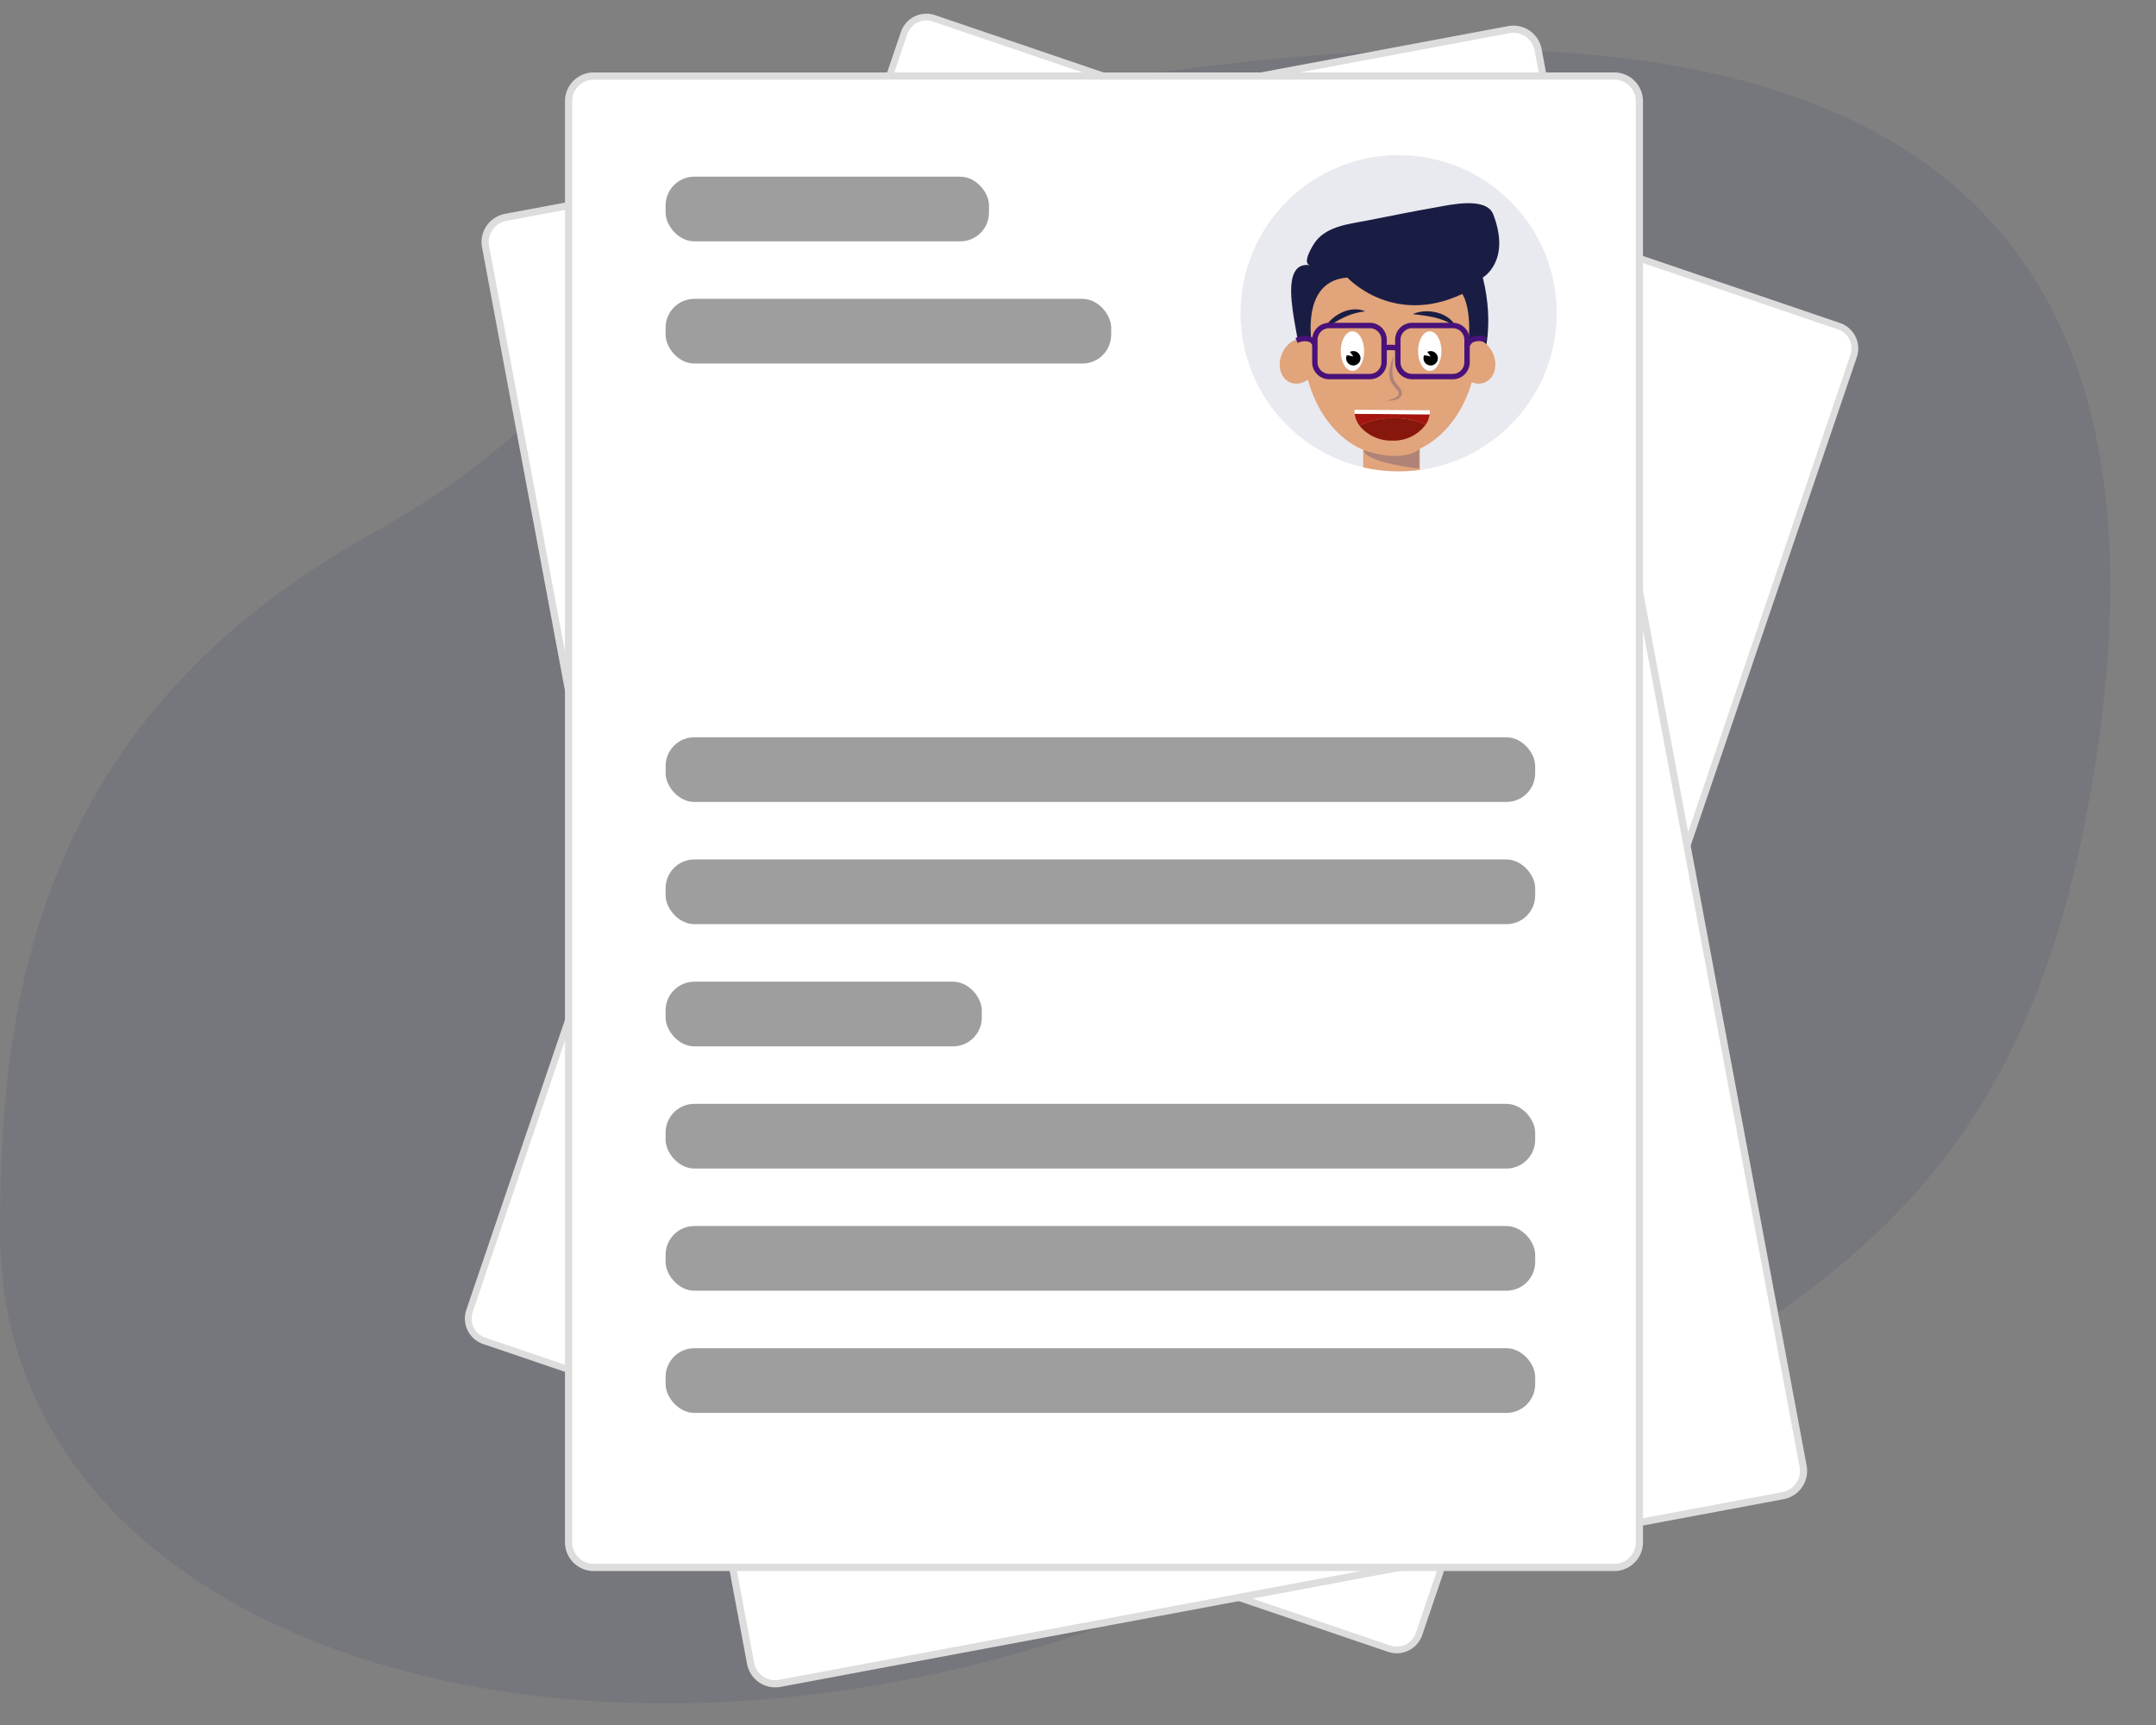 <svg id="Ebene_1" data-name="Ebene 1" xmlns="http://www.w3.org/2000/svg" xmlns:xlink="http://www.w3.org/1999/xlink" width="300" height="240" viewBox="0 0 300 240"><rect x="0" y="0" width="300" height="240" fill="#808080" stroke="none"/><defs><clipPath id="clip-path"><circle cx="194.616" cy="43.579" r="22" fill="#242c5d" opacity="0.1"/></clipPath></defs><title>191212-grafiken-teaser</title><path d="M0,171.442c0-31.771,4.808-71.24,52-97.359C95,50.284,87.53,22.329,146,12.422c83-14.063,160-7.572,146,90.868-10.098,71.002-45,85.459-131,120.076C83.358,254.619,0,229.991,0,171.442Z" fill="#242c5d" opacity="0.1"/><path d="M194.352,229.556a3.259,3.259,0,0,1-1.057-.176L67.376,186.551a3.282,3.282,0,0,1-2.048-4.159l60.475-177.792a3.276,3.276,0,0,1,4.159-2.048l125.918,42.83A3.282,3.282,0,0,1,257.928,49.54L197.453,227.333A3.276,3.276,0,0,1,194.352,229.556Z" fill="#fff"/><path d="M128.906,2.844h-0a2.805,2.805,0,0,1,.905.151L255.729,45.824a2.81,2.81,0,0,1,1.755,3.565L197.01,227.182a2.806,2.806,0,0,1-3.565,1.755L67.527,186.108a2.813,2.813,0,0,1-1.755-3.565L126.246,4.75a2.81,2.81,0,0,1,2.66-1.906m-0-.937a3.749,3.749,0,0,0-3.547,2.541L64.885,182.241a3.747,3.747,0,0,0,2.341,4.753l125.918,42.829a3.743,3.743,0,0,0,4.753-2.341L258.371,49.691a3.747,3.747,0,0,0-2.341-4.753L130.113,2.108a3.74,3.74,0,0,0-1.207-.201Z" fill="#ddd"/><path d="M107.874,234.264a3.5,3.5,0,0,1-3.436-2.857L67.564,34.326a3.505,3.505,0,0,1,2.797-4.084L209.939,4.127a3.496,3.496,0,0,1,4.085,2.796l36.873,197.081a3.501,3.501,0,0,1-2.797,4.084L108.522,234.203A3.546,3.546,0,0,1,107.874,234.264Z" fill="#fff"/><path d="M210.588,4.567a2.999,2.999,0,0,1,2.944,2.449l36.873,197.08a3.004,3.004,0,0,1-2.397,3.501l-139.578,26.115a3.033,3.033,0,0,1-.556.052,2.999,2.999,0,0,1-2.944-2.449L68.057,34.234a3.003,3.003,0,0,1,2.397-3.501l139.578-26.115a3.034,3.034,0,0,1,.556-.052m-0-1a4.024,4.024,0,0,0-.74.069L70.27,29.75a4,4,0,0,0-3.196,4.667L103.947,231.498a3.996,3.996,0,0,0,4.667,3.196l139.578-26.115a4,4,0,0,0,3.196-4.667L214.515,6.832a4.001,4.001,0,0,0-3.927-3.265Z" fill="#ddd"/><rect x="79.116" y="10.579" width="149" height="207.5" rx="3.5" fill="#fff"/><path d="M224.616,11.079a3.003,3.003,0,0,1,3,3v200.5a3.003,3.003,0,0,1-3,3h-142a3.003,3.003,0,0,1-3-3v-200.5a3.003,3.003,0,0,1,3-3h142m0-1h-142a4,4,0,0,0-4,4v200.5a4,4,0,0,0,4,4h142a4,4,0,0,0,4-4v-200.5a4,4,0,0,0-4-4Z" fill="#ddd"/><rect x="92.616" y="24.579" width="45" height="9" rx="4" opacity="0.38"/><rect x="92.616" y="41.579" width="62" height="9" rx="4" opacity="0.38"/><rect x="92.616" y="102.579" width="121" height="9" rx="4" opacity="0.38"/><rect x="92.616" y="119.579" width="121" height="9" rx="4" opacity="0.38"/><rect x="92.616" y="136.579" width="44" height="9" rx="4" opacity="0.38"/><rect x="92.616" y="153.579" width="121" height="9" rx="4" opacity="0.38"/><rect x="92.616" y="170.579" width="121" height="9" rx="4" opacity="0.38"/><rect x="92.616" y="187.579" width="121" height="9" rx="4" opacity="0.38"/><circle cx="194.616" cy="43.579" r="22" fill="#242c5d" opacity="0.1"/><g clip-path="url(#clip-path)"><ellipse cx="193.442" cy="47.596" rx="12.136" ry="15.765" fill="#e1a47b"/><rect x="189.688" y="56.479" width="7.882" height="12.762" rx="3.003" fill="#e1a47b"/><path d="M189.72,62.61s5.005,1.922,7.757-.08v2.668S189.998,64.412,189.72,62.61Z" fill="#af8377"/><path d="M184.221,45.805a4.624,4.624,0,0,1,1.017-1.335,5.779,5.779,0,0,1,1.397-.961A4.738,4.738,0,0,1,188.288,43.05a3.486,3.486,0,0,1,1.672.266,11.098,11.098,0,0,0-1.569.315,9.661,9.661,0,0,0-1.431.554c-.461.225-.914.477-1.365.752C185.143,45.211,184.696,45.504,184.221,45.805Z" fill="#1a1d43"/><path d="M196.587,43.698a4.624,4.624,0,0,1,1.636-.375,5.778,5.778,0,0,1,1.689.155,4.738,4.738,0,0,1,1.564.704,3.486,3.486,0,0,1,1.115,1.274,11.101,11.101,0,0,0-1.408-.762,9.661,9.661,0,0,0-1.454-.489c-.499-.122-1.008-.218-1.53-.296C197.675,43.831,197.144,43.77,196.587,43.698Z" fill="#1a1d43"/><path d="M193.942,49.472a19.713,19.713,0,0,0-.19,1.979,4.016,4.016,0,0,0,.064.939,2.286,2.286,0,0,0,.359.824,9.636,9.636,0,0,0,.624.764c.05.082.104.159.149.245a1.267,1.267,0,0,1,.101.29.767.767,0,0,1-.122.634,1.108,1.108,0,0,1-.457.365,2.327,2.327,0,0,1-.507.163,3.585,3.585,0,0,1-1.021.053,6.17,6.17,0,0,0,.95-.288,2.129,2.129,0,0,0,.418-.214.818.818,0,0,0,.287-.288c.111-.2.016-.442-.176-.675a7.819,7.819,0,0,1-.662-.771,2.656,2.656,0,0,1-.408-1.013,2.903,2.903,0,0,1-.032-.542,4.429,4.429,0,0,1,.045-.516A6.819,6.819,0,0,1,193.942,49.472Z" fill="#af8377"/><ellipse cx="188.187" cy="48.847" rx="1.627" ry="2.753" fill="#fff"/><circle cx="188.312" cy="49.848" r="1.001"/><polygon points="187.561 48.596 188.312 49.597 187.061 49.347 187.561 48.596" fill="#fff"/><ellipse cx="198.947" cy="48.847" rx="1.627" ry="2.753" fill="#fff"/><circle cx="199.072" cy="49.848" r="1.001"/><polygon points="198.321 48.596 199.072 49.597 197.821 49.347 198.321 48.596" fill="#fff"/><path d="M207.754,29.759c-1.035-2.403-5.966-1.256-7.822-.933-3.249.566-6.482,1.22-9.718,1.858-2.45.483-5.451.754-7.117,2.862-.377.477-2.06,3.16-.772,3.352-5.681-.846-.297,13.14-1.703,13.14h2.285s-2.856-10.853,4.57-11.425c0,0,6.284,6.855,15.994,2.285,0,0,1.714,2.285.571,9.14h2.285s1.714-4.57,0-11.425C206.327,38.615,210.324,36.33,207.754,29.759Z" fill="#1a1d43"/><ellipse cx="180.805" cy="50.223" rx="3.253" ry="2.627" transform="translate(61.423 195.001) rotate(-66.015)" fill="#e1a47b"/><ellipse cx="205.328" cy="50.223" rx="2.627" ry="3.253" transform="translate(-2.686 87.801) rotate(-23.985)" fill="#e1a47b"/><path d="M190.6,45.66a1.618,1.618,0,0,1,1.617,1.617v3.127A1.618,1.618,0,0,1,190.6,52.02H184.95a1.618,1.618,0,0,1-1.617-1.617V47.277a1.618,1.618,0,0,1,1.617-1.617H190.6m0-.751H184.95a2.374,2.374,0,0,0-2.367,2.367v3.127a2.374,2.374,0,0,0,2.367,2.367H190.6a2.374,2.374,0,0,0,2.367-2.367V47.277A2.374,2.374,0,0,0,190.6,44.909Z" fill="#491179"/><path d="M202.143,45.66a1.618,1.618,0,0,1,1.617,1.617v3.127A1.618,1.618,0,0,1,202.143,52.02h-5.65a1.618,1.618,0,0,1-1.617-1.617V47.277a1.618,1.618,0,0,1,1.617-1.617h5.65m0-.751h-5.65a2.374,2.374,0,0,0-2.367,2.367v3.127a2.374,2.374,0,0,0,2.367,2.367h5.65a2.374,2.374,0,0,0,2.367-2.367V47.277a2.374,2.374,0,0,0-2.367-2.367Z" fill="#491179"/><path d="M192.652,48.783l-.119-.741a5.808,5.808,0,0,1,1.902.006l-.182.728A4.966,4.966,0,0,0,192.652,48.783Z" fill="#491179"/><path d="M182.586,47.994a.879.879,0,0,0-.469-.441,2.083,2.083,0,0,0-1.553.17l-.292-.691a2.723,2.723,0,0,1,2.159-.161,1.609,1.609,0,0,1,.859.862Z" fill="#491179"/><path d="M204.512,48.2l-.728-.183a1.811,1.811,0,0,1,.846-1.061,2.676,2.676,0,0,1,2.163-.05l-.231.714a1.995,1.995,0,0,0-1.556-.014A1.043,1.043,0,0,0,204.512,48.2Z" fill="#491179"/><path d="M189.173,59.221a10.142,10.142,0,0,1,4.822-1.038,10.678,10.678,0,0,1,4.389.892,3.475,3.475,0,0,0,.547-1.423l-10.431-.077A3.525,3.525,0,0,0,189.173,59.221Z" fill="#a41510"/><path d="M189.173,59.221a5.63,5.63,0,0,0,4.515,2.079A5.533,5.533,0,0,0,198.384,59.075a10.678,10.678,0,0,0-4.389-.892A10.142,10.142,0,0,0,189.173,59.221Z" fill="#87170c"/><path d="M198.956,57.085l-10.474-.077c-.002.047-.01.094-.01.142a3.205,3.205,0,0,0,.028.426l10.431.077a3.205,3.205,0,0,0,.033-.425C198.965,57.179,198.958,57.133,198.956,57.085Z" fill="#fff"/></g></svg>